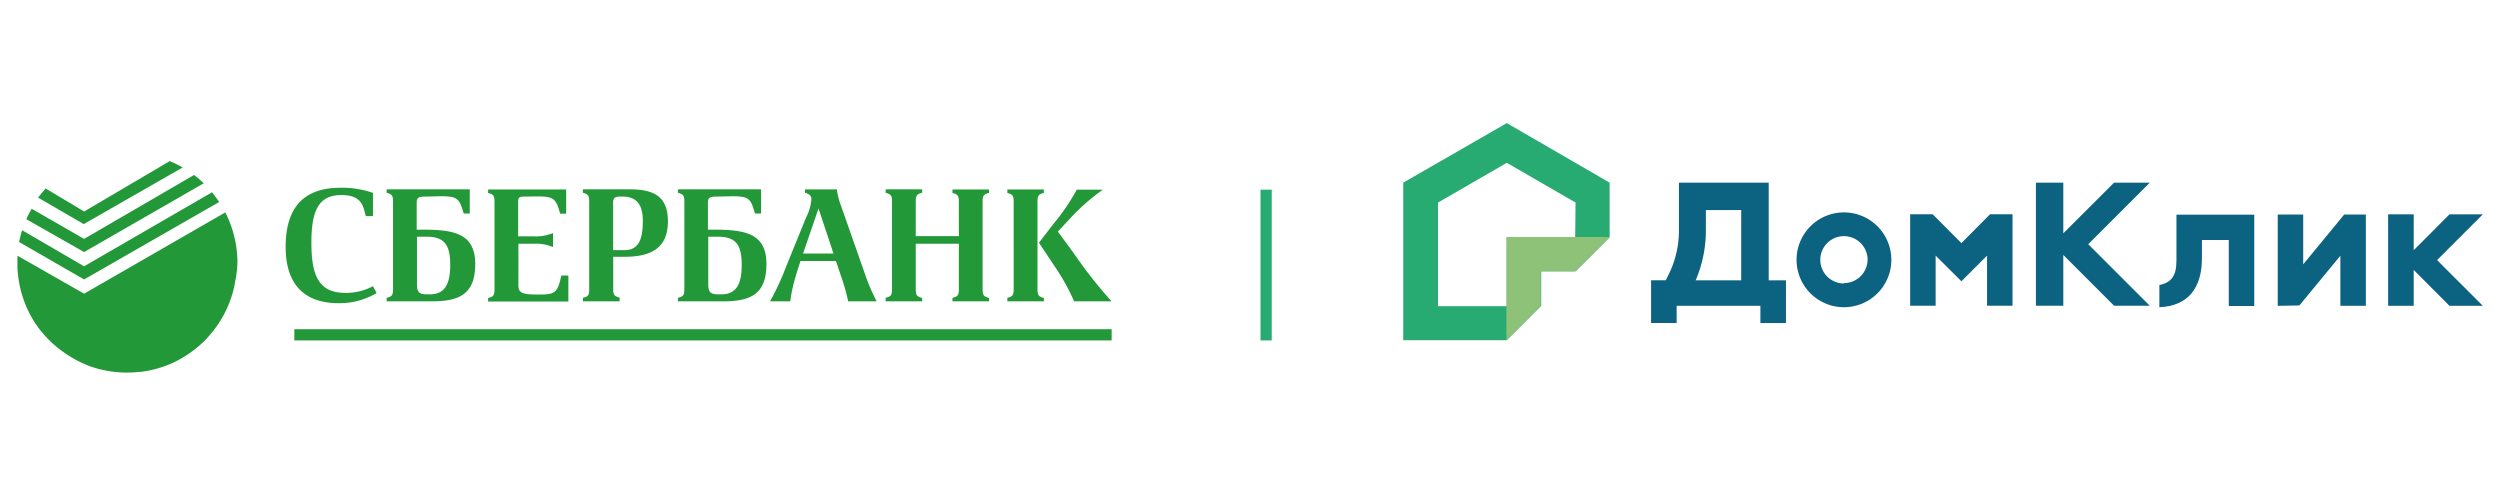 <?xml version="1.0" encoding="UTF-8"?> <svg xmlns="http://www.w3.org/2000/svg" id="Слой_1" data-name="Слой 1" viewBox="0 0 273.76 54.3"> <defs> <style>.cls-1{fill:#239838;}.cls-2{fill:#28ab72;}.cls-3{fill:#8ec279;}.cls-4{fill:#0c6281;}</style> </defs> <title>sber_Domclick_Logo3</title> <path class="cls-1" d="M40.85,31.35l.39.74a7.94,7.94,0,0,1-4.18,1.11c-3.67,0-5.78-2-5.78-6.16,0-4,1.7-6.48,6-6.48a10.27,10.27,0,0,1,3.56.56c0,.82,0,1.73,0,2.55h-.78l-.21-.77c-.28-.91-.82-1.54-2.48-1.54-2.61,0-3.27,1.92-3.27,5.22s.64,5.49,3.67,5.49a6.26,6.26,0,0,0,3.05-.72m5.68-9.82c-.76,0-.87.2-.87.72v2.9h.68c3.35,0,5.73.39,5.73,3.76S50.22,33,47.23,33H42.34v-.39c.61-.14.7-.31.7-1v-9.5c0-.67-.09-.84-.7-1v-.38h9.1c0,.89,0,1.76,0,2.65h-.66l-.16-.51c-.38-1.25-.82-1.38-2.41-1.38Zm.58,10.7c1.59,0,2.22-1.07,2.22-3.2s-.55-3.11-2.6-3.11H45.66v5.24c0,.79.21,1.07,1.08,1.07Zm10.27-10.7c-.52,0-.61.14-.61.56v3.79H58.4a4.93,4.93,0,0,0,2.16-.36v1.54a4.78,4.78,0,0,0-2.16-.37H56.77v4.56c0,.73.3,1,1.91,1H59c1.59,0,2-.11,2.36-1.63l.11-.45h.77c0,.94,0,1.9,0,2.85H53.45v-.39c.61-.14.7-.31.7-1v-9.5c0-.67-.09-.84-.7-1v-.38H62c0,.89,0,1.76,0,2.65h-.66l-.15-.51c-.39-1.25-.83-1.38-2.42-1.38ZM63.83,33v-.39c.61-.14.69-.31.69-1v-9.5c0-.67-.08-.84-.69-1v-.38h5.06c2.43,0,4.25.57,4.25,3.5s-1.82,3.89-4.77,3.89H67.15v3.47c0,.67.08.84.7,1V33Zm4.56-5.61c1.62,0,2-1.31,2-3.22,0-1.6-.56-2.64-2.2-2.64h-.29c-.52,0-.76.09-.76.67v5.19Zm10-5.86c-.77,0-.87.2-.87.72v2.9h.68c3.35,0,5.73.39,5.73,3.76S82.12,33,79.13,33H74.24v-.39c.61-.14.7-.31.7-1v-9.5c0-.67-.09-.84-.7-1v-.38h9.1c0,.89,0,1.76,0,2.65h-.66l-.16-.51c-.38-1.25-.82-1.38-2.41-1.38ZM79,32.23c1.59,0,2.22-1.07,2.22-3.2s-.55-3.11-2.61-3.11H77.56v5.24c0,.79.21,1.07,1.08,1.07ZM92.88,33a23.33,23.33,0,0,0-.82-2.87l-.52-1.55H87.66c-.41,1.22-.7,2.22-.86,2.92a14.84,14.84,0,0,0-.26,1.5H84.32A27.42,27.42,0,0,0,86,29.4l2.26-5.56a5.3,5.3,0,0,0,.59-2c0-.25-.07-.58-.7-.72v-.38h3.49a7.76,7.76,0,0,0,.46,1.81l2.57,7.32A21.34,21.34,0,0,0,96,33Zm-1.61-5.24-1.64-4.93-1.69,4.93ZM105,26.69h-4.72v4.94c0,.67.09.84.7,1V33h-4v-.39c.61-.14.7-.31.7-1v-9.5c0-.67-.09-.84-.7-1v-.38h4v.38c-.61.14-.7.31-.7,1v3.75H105V22.13c0-.67-.09-.84-.7-1v-.38h4v.38c-.61.14-.7.31-.7,1v9.5c0,.67.09.84.7,1V33h-4v-.39c.61-.14.7-.31.7-1Zm6-4.56c0-.67-.08-.84-.69-1v-.38h4v.38c-.61.14-.7.31-.7,1v9.5c0,.67.09.84.7,1V33h-4v-.39c.61-.14.69-.31.69-1Zm6.51,5.5A51.23,51.23,0,0,0,121.72,33h-4.1a23,23,0,0,0-2-3.64l-1.85-2.78,1.6-2.08a22.72,22.72,0,0,0,2.54-3.73h2.86v0A22.34,22.34,0,0,0,117.11,24l-1.27,1.36Z"></path> <rect class="cls-1" x="32.23" y="36.05" width="89.5" height="1.23"></rect> <path class="cls-1" d="M9.21,32.16,1.91,28c0,.26,0,.53,0,.8s0,.35,0,.52a13.18,13.18,0,0,0,.19,1.66,12.07,12.07,0,0,0,1.44,3.9c.19.32.39.63.61.93l0,0,0,0A12,12,0,0,0,7,38.59a12.46,12.46,0,0,0,3,1.57l.55.17h0l0,0a12.32,12.32,0,0,0,3.35.47,12.08,12.08,0,0,0,1.35-.08l.17,0a12.08,12.08,0,0,0,3.53-1,12.34,12.34,0,0,0,3.63-2.59l.08-.09h0a12.86,12.86,0,0,0,1.05-1.29,11.92,11.92,0,0,0,2-4.66s0,0,0,0,0,0,0-.08A11.81,11.81,0,0,0,26,28.76V28.5a13.69,13.69,0,0,0-.14-1.56,12.21,12.21,0,0,0-1.19-3.68Zm0-3L2.42,25.21l-.09.29c-.09.34-.17.69-.24,1l7.12,4.1L24,22.12c-.21-.32-.44-.62-.67-.92l-.12-.14Zm0-3-5.74-3.3A11.8,11.8,0,0,0,2.88,24L9.21,27.6l13.1-7.53a13,13,0,0,0-1.06-.91Zm0-3L5,20.64c-.29.33-.57.67-.83,1l5,2.9L20,18.34a13.2,13.2,0,0,0-1.41-.7Z"></path> <rect class="cls-2" x="130.39" y="28.41" width="16.51" height="1.23" transform="translate(167.67 -109.62) rotate(90)"></rect> <path class="cls-2" d="M176.26,26h0V20L165,13.48,153.66,20V37.25H165l3.77-3.77V29.71h3.76l.76-.75,3-3Zm-3.77,0H165v7.53h-7.53V22.18L165,17.83l7.53,4.35Z"></path> <polygon class="cls-3" points="164.96 25.95 164.96 37.25 168.72 33.48 168.72 29.71 172.49 29.71 176.26 25.95 164.96 25.95"></polygon> <polygon class="cls-4" points="217.92 23.46 214.78 26.62 211.63 23.46 209.17 23.46 209.17 33.48 211.96 33.48 211.96 27.99 214.78 30.8 217.59 27.99 217.59 33.48 220.38 33.48 220.38 23.46 217.92 23.46"></polygon> <path class="cls-4" d="M249.42,33.49v-10h2.79v5.46l4.49-5.46h2.37v10h-2.79V28l-4.49,5.45Z"></path> <path class="cls-4" d="M238.33,28.53c0,1.76-.62,2.42-1.87,2.68v2.43c3.22-.13,4.66-2.19,4.66-5.36v-2h2.94v7.23h2.79v-10h-8.52Z"></path> <polygon class="cls-4" points="235.41 20 231.5 20 225.94 25.55 225.94 20 222.94 20 222.94 33.48 225.94 33.48 225.94 27.92 231.5 33.48 235.41 33.48 228.67 26.74 235.41 20"></polygon> <polygon class="cls-4" points="271.88 23.47 268.23 23.47 264.31 27.4 264.31 23.47 261.51 23.47 261.51 33.49 264.31 33.49 264.31 29.56 268.23 33.49 271.88 33.49 266.87 28.48 271.88 23.47"></polygon> <path class="cls-4" d="M193.68,30.7V20h-9.83v5.27a10.86,10.86,0,0,1-1.12,4.78l-.32.64H180.8v4.68h2.8V33.49h9.17v1.89h2.8V30.7Zm-8,0a13.84,13.84,0,0,0,1.12-5.42V23h3.87V30.7h-5Z"></path> <path class="cls-4" d="M201.92,23.26a5.19,5.19,0,1,0,5.19,5.19A5.19,5.19,0,0,0,201.92,23.26Zm0,7.78a2.59,2.59,0,1,1,2.59-2.59A2.59,2.59,0,0,1,201.92,31Z"></path> </svg> 